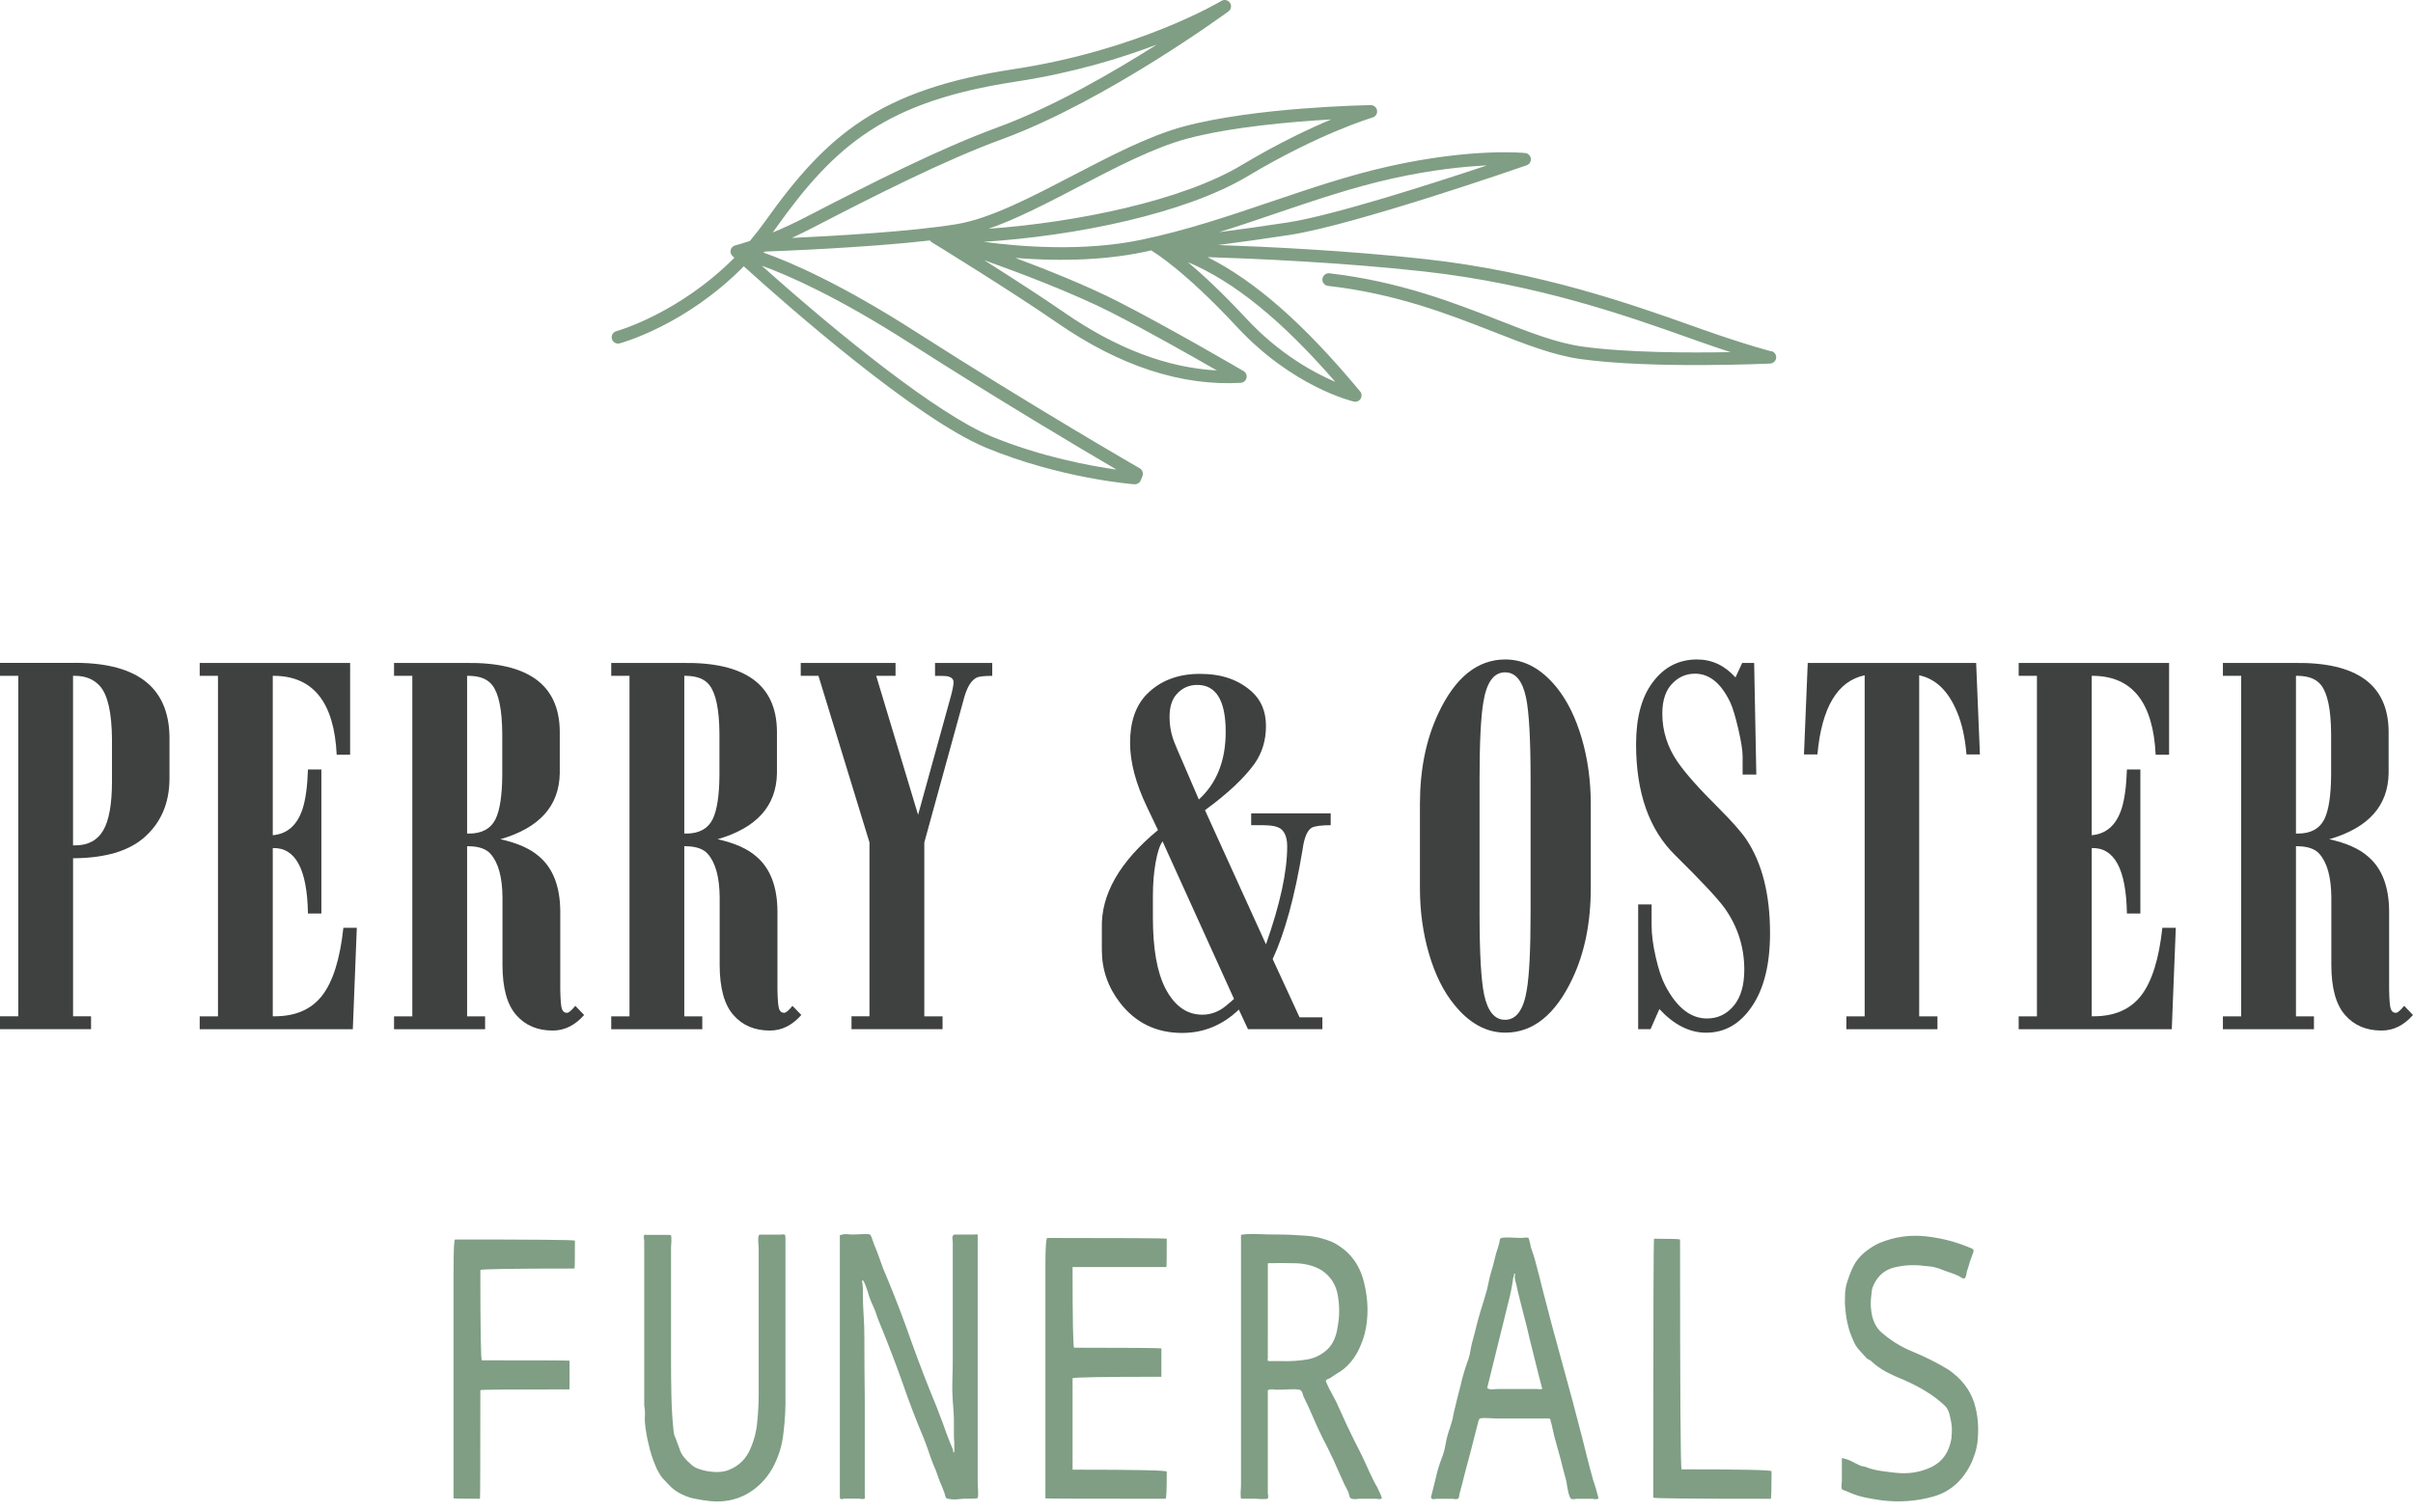 <svg xmlns="http://www.w3.org/2000/svg" width="150" height="94" viewBox="0 0 150 94" fill="none"><path d="M4.542 53.369V63.196H5.66V63.997H0V63.196H1.136V42.023H0V41.221H4.341C8.415 41.133 10.481 42.657 10.536 45.793V48.395C10.536 49.964 9.989 51.209 8.899 52.132C7.942 52.933 6.529 53.344 4.658 53.367H4.542V53.369ZM4.542 52.568H4.658C5.469 52.568 6.057 52.258 6.419 51.633C6.78 51.011 6.961 49.994 6.961 48.58V45.978C6.949 44.299 6.694 43.185 6.193 42.641C5.813 42.231 5.302 42.025 4.656 42.025H4.54V52.57L4.542 52.568Z" fill="#3F4040"></path><path d="M16.956 52.735V63.196H17.072C18.375 63.196 19.359 62.766 20.027 61.904C20.696 61.042 21.136 59.638 21.346 57.692H22.181L21.932 63.999H12.414V63.198H13.55V42.025H12.414V41.224H21.765V46.93H20.93C20.774 43.694 19.487 42.058 17.072 42.025H16.956V51.936C17.858 51.857 18.475 51.313 18.809 50.3C18.998 49.711 19.11 48.892 19.143 47.847H19.978V56.806H19.143C19.098 54.047 18.369 52.69 16.956 52.735Z" fill="#3F4040"></path><path d="M29.037 52.619V63.198H30.155V63.999H24.495V63.198H25.631V42.025H24.495V41.224H28.97C32.822 41.169 34.764 42.58 34.797 45.461V48.081C34.764 50.117 33.533 51.484 31.106 52.185C32.164 52.419 32.965 52.775 33.51 53.254C34.378 53.988 34.817 55.123 34.828 56.657V61.529C34.84 62.185 34.874 62.586 34.929 62.731C34.984 62.898 35.09 62.98 35.245 62.98C35.357 62.98 35.528 62.835 35.762 62.546L36.312 63.114C35.744 63.76 35.094 64.082 34.359 64.082C33.413 64.082 32.661 63.766 32.105 63.132C31.525 62.487 31.236 61.441 31.236 59.995V55.791C31.224 54.546 30.98 53.65 30.501 53.104C30.234 52.794 29.784 52.631 29.149 52.621H29.033L29.037 52.619ZM29.037 51.834H29.153C29.955 51.834 30.505 51.533 30.806 50.932C31.073 50.377 31.212 49.469 31.222 48.213V45.611C31.21 44.132 31.006 43.13 30.605 42.608C30.316 42.231 29.831 42.035 29.153 42.025H29.037V51.836V51.834Z" fill="#3F4040"></path><path d="M42.538 52.619V63.198H43.656V63.999H37.996V63.198H39.132V42.025H37.996V41.224H42.471C46.323 41.169 48.265 42.58 48.298 45.461V48.081C48.265 50.117 47.034 51.484 44.607 52.185C45.664 52.419 46.466 52.775 47.011 53.254C47.879 53.988 48.318 55.123 48.329 56.657V61.529C48.341 62.185 48.375 62.586 48.43 62.731C48.485 62.898 48.591 62.98 48.746 62.98C48.858 62.98 49.029 62.835 49.263 62.546L49.813 63.114C49.245 63.76 48.595 64.082 47.86 64.082C46.914 64.082 46.162 63.766 45.606 63.132C45.026 62.487 44.737 61.441 44.737 59.995V55.791C44.725 54.546 44.481 53.65 44.002 53.104C43.735 52.794 43.285 52.631 42.65 52.621H42.534L42.538 52.619ZM42.538 51.834H42.654C43.456 51.834 44.006 51.533 44.306 50.932C44.574 50.377 44.713 49.469 44.723 48.213V45.611C44.711 44.132 44.507 43.13 44.106 42.608C43.817 42.231 43.332 42.035 42.654 42.025H42.538V51.836V51.834Z" fill="#3F4040"></path><path d="M58.592 63.196V63.998H52.932V63.196H54.05V52.386L50.878 42.025H49.776V41.224H55.67V42.025H54.467L57.071 50.667L59.109 43.293C59.221 42.871 59.276 42.583 59.276 42.425C59.276 42.213 59.127 42.086 58.826 42.042C58.737 42.031 58.504 42.027 58.124 42.027V41.225H61.681V42.027C61.202 42.027 60.886 42.06 60.73 42.127C60.396 42.282 60.135 42.688 59.946 43.344L57.458 52.388V63.198H58.594L58.592 63.196Z" fill="#3F4040"></path><path d="M82.203 63.263V63.998H77.579L77.011 62.78C75.997 63.748 74.824 64.231 73.487 64.231C71.884 64.231 70.598 63.609 69.629 62.362C68.873 61.384 68.494 60.288 68.494 59.074V57.706C68.439 55.614 69.602 53.584 71.984 51.616L71.3 50.18C70.598 48.711 70.249 47.384 70.249 46.192C70.249 44.89 70.593 43.884 71.284 43.172C72.12 42.327 73.222 41.903 74.59 41.903C75.958 41.903 76.989 42.27 77.813 43.005C78.402 43.539 78.697 44.25 78.697 45.141C78.697 46.033 78.463 46.799 77.996 47.476C77.349 48.378 76.319 49.346 74.906 50.379L78.697 58.721C79.576 56.229 80.016 54.2 80.016 52.631C80.016 52.13 79.894 51.775 79.648 51.563C79.448 51.396 79.069 51.313 78.512 51.313H77.777V50.579H82.72V51.313C82.152 51.313 81.763 51.362 81.551 51.463C81.262 51.63 81.067 52.097 80.967 52.865C80.487 55.746 79.87 58.004 79.114 59.638L80.784 63.259H82.203V63.263ZM72.269 52.319C72.09 52.564 71.947 53.006 71.835 53.644C71.722 54.285 71.668 54.97 71.668 55.705V57.073C71.668 58.976 71.923 60.433 72.436 61.445C73.004 62.546 73.772 63.096 74.739 63.096C75.274 63.096 75.763 62.913 76.209 62.546C76.264 62.501 76.376 62.407 76.543 62.264C76.577 62.23 76.632 62.181 76.71 62.114L72.269 52.321V52.319ZM74.523 49.715C75.635 48.704 76.193 47.301 76.193 45.51C76.193 43.564 75.604 42.59 74.423 42.59C73.91 42.59 73.481 42.785 73.138 43.173C72.849 43.496 72.703 43.969 72.703 44.591C72.703 45.037 72.77 45.469 72.904 45.893C72.959 46.082 73.259 46.801 73.806 48.046L74.523 49.715Z" fill="#3F4040"></path><path d="M88.268 55.221V50C88.268 47.863 88.645 45.99 89.403 44.377C90.449 42.131 91.84 41.007 93.578 41.007C94.757 41.007 95.814 41.581 96.75 42.726C97.418 43.549 97.941 44.603 98.32 45.888C98.697 47.172 98.888 48.542 98.888 50V55.221C98.888 57.368 98.508 59.243 97.752 60.844C96.695 63.09 95.303 64.213 93.578 64.213C92.398 64.213 91.341 63.636 90.406 62.477C89.738 61.666 89.215 60.614 88.835 59.324C88.456 58.033 88.268 56.665 88.268 55.219V55.221ZM91.974 48.464V56.773C91.974 59.253 92.068 60.944 92.257 61.845C92.479 62.89 92.913 63.414 93.56 63.414C94.262 63.414 94.712 62.792 94.912 61.545C95.067 60.633 95.146 59.043 95.146 56.773V48.464C95.146 45.972 95.052 44.275 94.863 43.376C94.641 42.331 94.207 41.807 93.56 41.807C92.858 41.807 92.408 42.429 92.208 43.676C92.053 44.599 91.974 46.196 91.974 48.464Z" fill="#3F4040"></path><path d="M109.044 41.224L109.178 48.163H108.327V47.028C108.327 46.673 108.239 46.107 108.06 45.336C107.881 44.562 107.714 44.01 107.559 43.676C106.991 42.486 106.262 41.891 105.371 41.891C104.849 41.891 104.396 42.074 104.019 42.441C103.563 42.863 103.335 43.509 103.335 44.377C103.335 45.455 103.652 46.457 104.286 47.38C104.797 48.114 105.633 49.055 106.79 50.2C107.659 51.068 108.248 51.736 108.561 52.203C109.54 53.672 110.031 55.612 110.031 58.026C110.031 59.972 109.652 61.496 108.895 62.597C108.16 63.675 107.215 64.216 106.057 64.216C105.033 64.216 104.064 63.727 103.152 62.747L102.602 63.998H101.834V56.239H102.669V57.541C102.669 58.108 102.756 58.77 102.928 59.526C103.101 60.282 103.298 60.871 103.522 61.295C104.233 62.652 105.096 63.332 106.11 63.332C106.788 63.332 107.352 63.059 107.796 62.515C108.219 61.992 108.431 61.252 108.431 60.296C108.431 58.894 108.024 57.621 107.213 56.474C106.79 55.885 105.766 54.789 104.141 53.187C102.516 51.596 101.704 49.295 101.704 46.28C101.704 44.623 102.048 43.339 102.74 42.425C103.441 41.481 104.359 41.007 105.495 41.007C106.419 41.007 107.215 41.381 107.883 42.125L108.3 41.224H109.05H109.044Z" fill="#3F4040"></path><path d="M119.303 41.991V63.198H120.438V63.999H114.778V63.198H115.914V41.991C114.222 42.347 113.244 43.989 112.976 46.913H112.141L112.375 41.224H122.844L123.078 46.913H122.243C122.154 45.868 121.96 44.988 121.659 44.277C121.124 42.975 120.34 42.213 119.304 41.991H119.303Z" fill="#3F4040"></path><path d="M130.029 52.735V63.196H130.145C131.448 63.196 132.433 62.766 133.101 61.904C133.769 61.042 134.209 59.638 134.419 57.692H135.255L135.005 63.999H125.487V63.198H126.623V42.025H125.487V41.224H134.838V46.93H134.003C133.848 43.694 132.56 42.058 130.145 42.025H130.029V51.936C130.931 51.857 131.548 51.313 131.882 50.3C132.071 49.711 132.183 48.892 132.216 47.847H133.052V56.806H132.216C132.171 54.047 131.442 52.69 130.029 52.735Z" fill="#3F4040"></path><path d="M142.725 52.619V63.198H143.843V63.999H138.183V63.198H139.319V42.025H138.183V41.224H142.658C146.51 41.169 148.452 42.58 148.485 45.461V48.081C148.452 50.117 147.221 51.484 144.794 52.185C145.852 52.419 146.653 52.775 147.198 53.254C148.066 53.988 148.507 55.123 148.516 56.657V61.529C148.528 62.185 148.562 62.586 148.617 62.731C148.672 62.898 148.778 62.98 148.933 62.98C149.045 62.98 149.216 62.835 149.45 62.546L150 63.114C149.432 63.76 148.782 64.082 148.047 64.082C147.101 64.082 146.349 63.766 145.793 63.132C145.213 62.487 144.924 61.441 144.924 59.995V55.791C144.912 54.546 144.668 53.65 144.189 53.104C143.922 52.794 143.472 52.631 142.837 52.621H142.721L142.725 52.619ZM142.725 51.834H142.841C143.643 51.834 144.193 51.533 144.494 50.932C144.761 50.377 144.9 49.469 144.91 48.213V45.611C144.898 44.132 144.694 43.13 144.293 42.608C144.004 42.231 143.519 42.035 142.841 42.025H142.725V51.836V51.834Z" fill="#3F4040"></path><path d="M28.196 78.881C28.196 77.693 28.227 77.09 28.29 77.074C33.207 77.074 35.691 77.098 35.739 77.145C35.739 78.255 35.731 78.834 35.715 78.881C31.828 78.881 29.876 78.912 29.86 78.975C29.86 82.701 29.892 84.572 29.955 84.588C33.524 84.588 35.342 84.596 35.404 84.611V86.394C31.755 86.394 29.908 86.41 29.86 86.442C29.86 90.88 29.852 93.132 29.837 93.195C28.805 93.195 28.259 93.187 28.194 93.171V78.879L28.196 78.881Z" fill="#7F9E84"></path><path d="M40.047 82.854C40.047 84.266 40.047 84.828 40.047 84.543V78.335C40.047 79.747 40.047 80.309 40.047 80.024V77.171C40.047 77.536 40.047 77.685 40.047 77.622V77.171C40.047 77.139 40.039 77.076 40.023 76.98C40.023 76.886 40.031 76.821 40.047 76.79C40.078 76.774 40.141 76.774 40.237 76.79H41.332C41.063 76.79 40.951 76.79 40.998 76.79H41.546C41.625 76.79 41.682 76.798 41.713 76.813C41.729 76.845 41.737 76.965 41.737 77.171C41.721 77.377 41.713 77.512 41.713 77.575V79.906C41.713 79.178 41.713 78.891 41.713 79.05V84.566C41.713 83.107 41.713 82.522 41.713 82.807V84.566C41.713 85.313 41.721 86.057 41.737 86.801C41.752 87.563 41.8 88.315 41.88 89.059C41.896 89.187 41.935 89.313 42 89.44C41.953 89.331 41.937 89.281 41.953 89.297C41.953 89.329 41.969 89.378 42 89.44C42.079 89.647 42.159 89.861 42.238 90.083C42.301 90.305 42.413 90.503 42.572 90.678C42.666 90.79 42.778 90.9 42.906 91.011C43.016 91.123 43.136 91.21 43.264 91.273C43.564 91.4 43.875 91.479 44.191 91.51C44.508 91.557 44.826 91.542 45.142 91.463C45.777 91.257 46.245 90.868 46.546 90.299C46.831 89.727 47.005 89.118 47.068 88.468C47.131 87.865 47.163 87.265 47.163 86.662V79.932C47.163 81.469 47.163 82.08 47.163 81.762V77.744C47.163 78.426 47.163 78.695 47.163 78.553V77.744C47.163 77.617 47.155 77.459 47.139 77.269C47.123 77.078 47.131 76.935 47.163 76.841C47.178 76.794 47.21 76.77 47.257 76.77H48.138C47.9 76.77 47.803 76.77 47.852 76.77H48.472C48.647 76.754 48.749 76.754 48.78 76.77C48.812 76.802 48.827 76.864 48.827 76.961V78.031C48.827 77.762 48.827 77.65 48.827 77.697V82.168C48.827 80.884 48.827 80.37 48.827 80.623V86.687C48.827 85.277 48.827 84.714 48.827 84.998V86.687C48.843 87.481 48.804 88.272 48.707 89.065C48.629 89.859 48.399 90.603 48.018 91.3C47.621 91.997 47.082 92.537 46.4 92.916C45.718 93.282 44.971 93.423 44.164 93.344C43.845 93.313 43.537 93.264 43.236 93.201C42.951 93.154 42.664 93.058 42.379 92.916C42.142 92.806 41.927 92.663 41.737 92.488C41.546 92.298 41.363 92.107 41.188 91.917C41.094 91.807 41.013 91.687 40.951 91.559C40.872 91.432 40.807 91.306 40.76 91.178C40.569 90.735 40.426 90.291 40.331 89.847C40.219 89.419 40.141 88.967 40.094 88.492C40.078 88.301 40.078 88.111 40.094 87.921C40.094 87.73 40.078 87.547 40.047 87.373V82.854Z" fill="#7F9E84"></path><path d="M52.205 76.813C52.315 76.766 52.451 76.743 52.61 76.743C52.785 76.758 52.934 76.766 53.062 76.766C53.19 76.766 53.363 76.758 53.585 76.743C53.822 76.727 53.989 76.735 54.084 76.766C54.131 76.813 54.178 76.917 54.227 77.075C54.29 77.234 54.33 77.344 54.347 77.408C54.491 77.742 54.616 78.074 54.728 78.408C54.839 78.742 54.966 79.066 55.11 79.382C55.664 80.713 56.181 82.061 56.656 83.425C57.148 84.804 57.672 86.161 58.227 87.492C58.37 87.858 58.504 88.213 58.632 88.563C58.759 88.928 58.893 89.291 59.036 89.656C59.099 89.8 59.164 89.951 59.227 90.108C59.164 89.965 59.141 89.91 59.156 89.941C59.172 89.973 59.196 90.028 59.227 90.108C59.243 90.14 59.251 90.179 59.251 90.228C59.251 90.259 59.258 90.291 59.274 90.322C59.306 90.322 59.321 90.299 59.321 90.251C59.337 90.204 59.337 90.157 59.321 90.108V89.68C59.306 89.537 59.298 89.387 59.298 89.228V88.182C59.282 87.816 59.258 87.461 59.227 87.111C59.196 86.699 59.188 86.271 59.203 85.827C59.219 85.383 59.227 84.955 59.227 84.543V79.24C59.227 80.906 59.227 81.572 59.227 81.238V77.314C59.227 77.917 59.227 78.155 59.227 78.027V77.314C59.227 77.22 59.219 77.108 59.203 76.98C59.203 76.853 59.251 76.782 59.347 76.766H60.585C60.663 76.751 60.728 76.751 60.776 76.766V77.669C60.776 77.463 60.776 77.377 60.776 77.408V80.499C60.776 79.612 60.776 79.254 60.776 79.429V89.535C60.776 86.713 60.776 85.588 60.776 86.157V92.125C60.776 91.316 60.776 90.992 60.776 91.151V92.125C60.776 92.253 60.783 92.425 60.799 92.647C60.815 92.885 60.807 93.052 60.776 93.146C60.744 93.177 60.616 93.193 60.394 93.193H59.919C59.76 93.209 59.585 93.225 59.396 93.24C59.221 93.24 59.054 93.225 58.897 93.193C58.834 93.177 58.785 93.115 58.753 93.003C58.738 92.909 58.714 92.828 58.683 92.765C58.604 92.543 58.516 92.329 58.421 92.123C58.343 91.901 58.262 91.679 58.183 91.457C58.04 91.141 57.914 90.815 57.802 90.483C57.69 90.149 57.572 89.817 57.444 89.484C56.953 88.327 56.501 87.145 56.088 85.941C55.66 84.737 55.208 83.555 54.732 82.398C54.669 82.239 54.605 82.082 54.542 81.923C54.495 81.764 54.438 81.607 54.375 81.448C54.296 81.273 54.215 81.09 54.137 80.9C54.058 80.71 53.993 80.519 53.946 80.329C53.883 80.138 53.811 79.948 53.732 79.757C53.811 79.948 53.842 80.018 53.826 79.971C53.811 79.94 53.779 79.869 53.732 79.757L53.685 79.686C53.669 79.639 53.654 79.616 53.638 79.616C53.591 79.616 53.575 79.639 53.591 79.686C53.591 79.733 53.598 79.767 53.614 79.781C53.614 79.875 53.622 79.979 53.638 80.089V80.397C53.638 80.857 53.654 81.316 53.685 81.776C53.716 82.22 53.732 82.671 53.732 83.131C53.732 84.368 53.74 85.613 53.756 86.864V92.524C53.756 91.921 53.756 91.683 53.756 91.811V92.881C53.771 93.04 53.771 93.142 53.756 93.189C53.724 93.205 53.669 93.213 53.589 93.213C53.494 93.197 53.429 93.189 53.398 93.189H52.494C52.763 93.189 52.875 93.189 52.828 93.189H52.494C52.447 93.205 52.4 93.213 52.35 93.213C52.303 93.229 52.264 93.221 52.231 93.189C52.215 93.174 52.207 93.134 52.207 93.07V92.19C52.207 92.427 52.207 92.524 52.207 92.475V89.217C52.207 90.136 52.207 90.509 52.207 90.334V76.827C52.207 80.696 52.207 82.241 52.207 81.463V76.803L52.205 76.813Z" fill="#7F9E84"></path><path d="M64.985 78.787C64.985 77.599 65.025 76.996 65.105 76.98C70.022 76.98 72.499 76.996 72.53 77.027C72.53 78.137 72.522 78.724 72.506 78.787H66.675C66.675 82.115 66.707 83.789 66.77 83.804C70.339 83.804 72.149 83.82 72.196 83.852V85.611C68.546 85.611 66.707 85.642 66.675 85.705V91.388C70.563 91.388 72.514 91.428 72.53 91.508C72.53 92.618 72.506 93.181 72.459 93.197C67.54 93.197 65.05 93.189 64.987 93.174V78.787H64.985Z" fill="#7F9E84"></path><path d="M78.192 76.74C78.621 76.756 78.994 76.764 79.31 76.764C79.914 76.764 80.507 76.788 81.095 76.835C81.698 76.866 82.276 77.002 82.832 77.239C83.848 77.746 84.499 78.571 84.784 79.712C85.069 80.853 85.084 81.931 84.831 82.946C84.719 83.359 84.562 83.755 84.355 84.134C84.133 84.531 83.856 84.863 83.522 85.134C83.379 85.246 83.237 85.34 83.094 85.418L82.665 85.703C82.618 85.719 82.561 85.743 82.498 85.774C82.435 85.805 82.412 85.855 82.427 85.917C82.555 86.218 82.697 86.504 82.856 86.773C83.015 87.058 83.156 87.353 83.284 87.653C83.569 88.303 83.872 88.945 84.188 89.58C84.522 90.214 84.831 90.856 85.116 91.506C85.21 91.713 85.314 91.927 85.424 92.148C85.552 92.355 85.662 92.569 85.758 92.791C85.774 92.822 85.806 92.895 85.853 93.005C85.9 93.117 85.908 93.179 85.876 93.195C85.829 93.211 85.764 93.219 85.686 93.219C85.623 93.203 85.558 93.195 85.495 93.195H84.471C84.788 93.195 84.915 93.195 84.852 93.195H84.471C84.392 93.211 84.304 93.219 84.21 93.219C84.115 93.219 84.035 93.203 83.972 93.171C83.925 93.14 83.893 93.085 83.878 93.005C83.862 92.926 83.846 92.861 83.831 92.814C83.752 92.639 83.663 92.466 83.569 92.292C83.49 92.117 83.41 91.944 83.331 91.769C83.062 91.135 82.775 90.516 82.475 89.914C82.156 89.311 81.863 88.692 81.594 88.058C81.419 87.645 81.228 87.233 81.022 86.821C81.213 87.202 81.291 87.361 81.26 87.296C81.213 87.217 81.132 87.058 81.022 86.821C81.006 86.758 80.983 86.677 80.951 86.583C80.92 86.504 80.865 86.45 80.784 86.416C80.594 86.385 80.364 86.377 80.094 86.393C79.825 86.408 79.588 86.416 79.381 86.416C79.302 86.416 79.214 86.408 79.12 86.393C79.008 86.393 78.921 86.4 78.858 86.416C78.811 86.448 78.796 86.502 78.811 86.583V87.653C78.811 87.384 78.811 87.272 78.811 87.32V91.528C78.811 90.324 78.811 89.839 78.811 90.077V92.836C78.811 92.423 78.811 92.256 78.811 92.337V92.836C78.811 92.867 78.819 92.93 78.835 93.026C78.835 93.107 78.827 93.162 78.811 93.193C78.764 93.209 78.636 93.217 78.43 93.217C78.224 93.201 78.088 93.193 78.025 93.193H77.382C77.589 93.193 77.667 93.193 77.62 93.193H77.145C77.129 93.146 77.121 93.018 77.121 92.812C77.137 92.622 77.145 92.488 77.145 92.408V89.959C77.145 90.721 77.145 91.029 77.145 90.886V76.784C77.145 80.906 77.145 82.555 77.145 81.731V76.784C77.414 76.737 77.764 76.721 78.192 76.737V76.74ZM78.811 83.068C78.811 81.658 78.811 81.094 78.811 81.379V84.232C78.811 83.867 78.811 83.726 78.811 83.804V84.446C78.796 84.527 78.796 84.582 78.811 84.613C78.827 84.629 78.866 84.637 78.931 84.637H79.694C79.503 84.637 79.424 84.637 79.456 84.637H79.694C80.201 84.653 80.71 84.621 81.217 84.543C81.724 84.464 82.168 84.242 82.549 83.877C82.724 83.702 82.858 83.496 82.954 83.258C83.05 83.021 83.113 82.783 83.145 82.546C83.272 81.895 83.28 81.238 83.168 80.572C83.056 79.89 82.716 79.358 82.144 78.979C81.684 78.71 81.144 78.567 80.527 78.551C79.908 78.535 79.338 78.535 78.813 78.551V83.07L78.811 83.068Z" fill="#7F9E84"></path><path d="M89.256 91.889C89.351 91.461 89.471 91.064 89.614 90.701C89.74 90.385 89.828 90.059 89.875 89.727C89.938 89.393 90.027 89.077 90.137 88.777C90.2 88.586 90.257 88.396 90.304 88.205C90.335 88.015 90.374 87.824 90.424 87.634C90.534 87.159 90.654 86.683 90.781 86.206C90.891 85.715 91.027 85.24 91.186 84.778C91.265 84.588 91.33 84.382 91.377 84.16C91.408 83.954 91.448 83.747 91.497 83.541C91.623 83.082 91.742 82.622 91.854 82.163C91.98 81.703 92.116 81.251 92.259 80.808C92.322 80.586 92.385 80.364 92.45 80.142C92.497 79.92 92.544 79.698 92.593 79.476C92.656 79.223 92.727 78.969 92.808 78.714C92.87 78.461 92.933 78.207 92.998 77.952C93.077 77.715 93.15 77.477 93.212 77.239C93.15 77.461 93.124 77.548 93.142 77.501C93.157 77.453 93.181 77.367 93.212 77.239C93.212 77.192 93.22 77.137 93.236 77.073C93.252 77.025 93.283 76.994 93.33 76.978C93.505 76.947 93.719 76.939 93.973 76.955C94.211 76.97 94.425 76.978 94.616 76.978C94.663 76.978 94.735 76.97 94.83 76.955C94.908 76.955 94.973 76.963 95.02 76.978C95.036 77.01 95.068 77.122 95.115 77.312C95.146 77.502 95.178 77.63 95.209 77.693C95.353 78.09 95.47 78.494 95.567 78.907C95.677 79.319 95.781 79.724 95.875 80.12C96.272 81.674 96.685 83.219 97.113 84.757C97.542 86.294 97.954 87.84 98.352 89.393C98.462 89.837 98.574 90.281 98.686 90.725C98.796 91.168 98.915 91.612 99.043 92.056C99.138 92.325 99.218 92.588 99.281 92.842C99.218 92.604 99.193 92.508 99.21 92.557C99.226 92.604 99.25 92.7 99.281 92.842C99.297 92.889 99.312 92.946 99.328 93.009C99.36 93.089 99.368 93.144 99.352 93.175C99.336 93.207 99.281 93.223 99.185 93.223C99.104 93.223 99.049 93.215 99.018 93.199H97.97C98.304 93.199 98.438 93.199 98.375 93.199H97.97C97.923 93.215 97.866 93.223 97.803 93.223C97.723 93.223 97.668 93.207 97.636 93.175C97.573 93.081 97.516 92.914 97.469 92.677C97.422 92.439 97.388 92.257 97.375 92.129C97.247 91.669 97.129 91.21 97.017 90.75C96.889 90.291 96.764 89.831 96.636 89.372C96.573 89.103 96.508 88.824 96.445 88.539C96.508 88.808 96.532 88.912 96.516 88.847C96.5 88.8 96.477 88.696 96.445 88.539C96.43 88.508 96.414 88.46 96.398 88.396C96.398 88.317 96.382 88.262 96.351 88.229C96.335 88.213 96.304 88.205 96.257 88.205H95.376C95.614 88.205 95.71 88.205 95.661 88.205H93.043C93.772 88.205 94.059 88.205 93.9 88.205H93.043C92.9 88.205 92.717 88.197 92.495 88.182C92.289 88.166 92.122 88.174 91.996 88.205C91.964 88.221 91.941 88.26 91.925 88.325C91.894 88.372 91.878 88.419 91.878 88.468C91.797 88.769 91.719 89.079 91.64 89.395C91.719 89.095 91.75 88.975 91.734 89.038C91.719 89.101 91.687 89.221 91.64 89.395C91.528 89.855 91.41 90.314 91.282 90.774C91.155 91.233 91.037 91.693 90.925 92.152C90.862 92.39 90.797 92.628 90.734 92.865C90.797 92.643 90.821 92.557 90.805 92.604C90.789 92.651 90.766 92.74 90.734 92.865C90.719 92.912 90.711 92.969 90.711 93.032C90.695 93.095 90.679 93.144 90.663 93.175C90.616 93.207 90.551 93.223 90.473 93.223C90.392 93.207 90.337 93.199 90.306 93.199H89.258C89.575 93.199 89.702 93.199 89.639 93.199H89.258C89.195 93.215 89.138 93.223 89.091 93.223C89.044 93.223 88.997 93.191 88.948 93.128C89.042 92.747 89.146 92.335 89.256 91.891V91.889ZM92.754 86.397C92.898 86.381 93.024 86.373 93.136 86.373H95.064C94.46 86.373 94.222 86.373 94.35 86.373H95.492C95.683 86.389 95.801 86.389 95.85 86.373C95.881 86.357 95.881 86.326 95.85 86.279C95.834 86.247 95.826 86.216 95.826 86.184C95.763 85.947 95.698 85.701 95.635 85.448C95.698 85.686 95.722 85.782 95.706 85.733C95.691 85.686 95.667 85.589 95.635 85.448C95.382 84.448 95.136 83.451 94.899 82.451C95.121 83.386 95.207 83.767 95.16 83.592C95.113 83.402 95.024 83.021 94.899 82.451C94.708 81.723 94.525 81 94.35 80.287C94.509 80.969 94.572 81.238 94.541 81.096C94.509 80.953 94.447 80.684 94.35 80.287C94.319 80.144 94.287 80.002 94.256 79.859C94.209 79.716 94.175 79.574 94.162 79.431C94.162 79.384 94.169 79.337 94.185 79.288C94.185 79.225 94.169 79.193 94.138 79.193C94.122 79.209 94.114 79.225 94.114 79.24V79.311C94.099 79.358 94.083 79.405 94.067 79.454C94.052 79.517 94.044 79.574 94.044 79.621C93.981 80.05 93.892 80.478 93.782 80.906C93.877 80.509 93.916 80.35 93.902 80.43C93.886 80.511 93.847 80.668 93.782 80.906C93.338 82.697 92.894 84.498 92.45 86.304C92.862 84.623 93.03 83.95 92.949 84.284C92.868 84.617 92.703 85.291 92.45 86.304C92.513 86.367 92.617 86.398 92.758 86.398L92.754 86.397Z" fill="#7F9E84"></path><path d="M102.773 91.367C102.773 81.854 102.789 77.075 102.821 77.027C103.852 77.027 104.391 77.043 104.438 77.075C104.438 86.587 104.469 91.351 104.532 91.367C108.26 91.367 110.125 91.406 110.125 91.487C110.125 92.596 110.11 93.168 110.078 93.199C105.24 93.199 102.805 93.176 102.771 93.128V91.369L102.773 91.367Z" fill="#7F9E84"></path><path d="M115.052 90.843C115.259 90.954 115.434 91.041 115.575 91.104C115.638 91.135 115.701 91.159 115.766 91.174C115.844 91.174 115.917 91.19 115.98 91.222C116.265 91.334 116.568 91.412 116.884 91.459C117.2 91.506 117.511 91.546 117.812 91.579C118.621 91.673 119.374 91.555 120.072 91.222C120.754 90.888 121.166 90.295 121.31 89.438C121.31 89.311 121.318 89.193 121.333 89.081V88.747C121.318 88.541 121.278 88.311 121.213 88.058C121.166 87.805 121.07 87.598 120.929 87.439C120.563 87.092 120.158 86.781 119.714 86.512C119.27 86.243 118.81 86.006 118.334 85.799C117.969 85.656 117.605 85.491 117.24 85.301C116.89 85.11 116.574 84.88 116.289 84.611C116.257 84.58 116.218 84.556 116.169 84.541C116.122 84.525 116.08 84.501 116.049 84.47C115.905 84.311 115.746 84.136 115.573 83.948C115.414 83.773 115.296 83.582 115.216 83.376C115.056 83.029 114.946 82.71 114.881 82.426C114.803 82.125 114.746 81.791 114.714 81.426C114.683 81.173 114.675 80.912 114.691 80.641C114.691 80.372 114.722 80.11 114.785 79.855C114.848 79.649 114.911 79.458 114.976 79.284C115.039 79.109 115.119 78.926 115.214 78.736C115.357 78.435 115.587 78.149 115.903 77.879C116.237 77.611 116.554 77.412 116.855 77.284C117.79 76.903 118.751 76.77 119.734 76.88C120.734 76.992 121.685 77.245 122.589 77.642C122.652 77.673 122.684 77.722 122.684 77.785C122.684 77.832 122.668 77.889 122.636 77.952C122.573 78.127 122.509 78.302 122.446 78.475C122.399 78.665 122.342 78.848 122.279 79.022C122.263 79.07 122.247 79.158 122.232 79.284C122.2 79.396 122.161 79.466 122.112 79.498C122.064 79.513 121.992 79.49 121.897 79.427C121.803 79.364 121.73 79.325 121.683 79.307C121.493 79.229 121.302 79.156 121.111 79.093C120.921 79.03 120.73 78.96 120.539 78.879C120.396 78.832 120.237 78.793 120.064 78.759C119.889 78.744 119.722 78.728 119.565 78.712C118.977 78.634 118.382 78.665 117.78 78.806C117.177 78.95 116.741 79.313 116.471 79.9C116.408 80.028 116.367 80.169 116.351 80.328C116.336 80.472 116.32 80.613 116.304 80.757C116.273 81.075 116.296 81.43 116.375 81.827C116.469 82.208 116.629 82.516 116.851 82.754C117.454 83.309 118.144 83.745 118.922 84.061C119.7 84.38 120.437 84.751 121.135 85.179C121.913 85.719 122.436 86.385 122.705 87.176C122.959 87.954 123.029 88.81 122.919 89.745C122.888 89.951 122.841 90.157 122.776 90.363C122.713 90.554 122.64 90.744 122.562 90.935C122.039 92.044 121.253 92.751 120.205 93.052C119.158 93.352 118.063 93.433 116.921 93.289C116.603 93.242 116.287 93.187 115.97 93.123C115.652 93.06 115.343 92.963 115.043 92.838C114.995 92.822 114.899 92.783 114.758 92.718C114.614 92.671 114.528 92.632 114.496 92.598C114.481 92.551 114.473 92.471 114.473 92.361C114.488 92.251 114.496 92.162 114.496 92.099V90.672C114.496 91.115 114.496 91.29 114.496 91.194V90.672C114.64 90.687 114.821 90.742 115.045 90.839L115.052 90.843Z" fill="#7F9E84"></path><path d="M110.115 21.847C110.099 21.843 108.596 21.462 105.919 20.517L105.216 20.268C101.431 18.924 95.712 16.894 88.56 16.107C83.745 15.576 78.718 15.339 75.719 15.237C77.063 15.062 78.626 14.846 80.163 14.61C84.209 13.988 94.468 10.429 94.902 10.278C95.077 10.217 95.185 10.044 95.163 9.862C95.142 9.679 94.996 9.536 94.814 9.516C94.68 9.502 91.5 9.194 86.365 10.337C83.887 10.889 81.436 11.721 79.064 12.525C76.466 13.406 73.779 14.318 70.953 14.909C67.314 15.671 63.324 15.331 61.151 15.036C66.874 14.673 73.656 13.29 77.567 10.952C82.039 8.277 85.292 7.317 85.323 7.307C85.512 7.252 85.632 7.065 85.602 6.871C85.573 6.678 85.408 6.537 85.213 6.537C85.211 6.537 85.209 6.537 85.207 6.537C84.917 6.541 78.032 6.667 73.575 7.866C71.435 8.442 69.033 9.695 66.708 10.904C64.057 12.285 61.556 13.589 59.486 13.935C56.668 14.404 51.808 14.675 49.224 14.795C49.607 14.618 50.017 14.422 50.448 14.198C54.475 12.114 58.706 9.97 62.275 8.662C68.772 6.28 76.291 0.763 76.366 0.708C76.535 0.585 76.576 0.349 76.458 0.174C76.34 -0 76.108 -0.052 75.927 0.056C75.878 0.086 70.812 3.116 63.016 4.3C54.697 5.565 51.409 8.355 47.575 13.748C47.262 14.186 46.94 14.6 46.61 14.987C46.073 15.166 45.755 15.246 45.718 15.254C45.643 15.272 45.57 15.311 45.515 15.372C45.368 15.531 45.38 15.78 45.539 15.926C45.574 15.957 45.611 15.993 45.651 16.028C42.19 19.508 38.36 20.582 38.314 20.594C38.104 20.651 37.98 20.867 38.037 21.075C38.094 21.285 38.31 21.409 38.519 21.352C38.715 21.299 42.646 20.203 46.236 16.56C49.027 19.084 56.953 26.049 61.318 27.85C65.907 29.743 70.332 30.101 70.519 30.114C70.529 30.114 70.539 30.114 70.549 30.114C70.708 30.114 70.853 30.018 70.914 29.867L71.018 29.608C71.091 29.427 71.018 29.219 70.849 29.12C70.784 29.083 64.246 25.317 56.941 20.639C52.285 17.658 49.157 16.303 47.445 15.7L47.589 15.641C48.282 15.617 53.842 15.409 57.808 14.952C57.839 14.997 57.879 15.036 57.928 15.068C57.977 15.097 62.79 18.049 65.73 20.081C69.603 22.76 73.436 24.013 77.126 23.806C77.299 23.797 77.445 23.675 77.486 23.506C77.527 23.337 77.453 23.162 77.303 23.074C77.256 23.047 72.642 20.348 69.462 18.73C67.565 17.766 65.109 16.782 63.116 16.038C65.36 16.22 68.31 16.256 71.115 15.669C71.27 15.635 71.423 15.604 71.578 15.568C71.604 15.596 71.635 15.621 71.669 15.641C71.688 15.653 73.597 16.78 76.9 20.335C80.341 24.036 84.001 24.936 84.156 24.971C84.319 25.01 84.492 24.94 84.581 24.796C84.669 24.653 84.657 24.468 84.549 24.339C81.11 20.191 78.046 17.485 75.065 15.989C77.938 16.079 83.329 16.309 88.474 16.876C95.535 17.654 101.201 19.665 104.952 20.996L105.658 21.246C106.387 21.503 107.028 21.719 107.576 21.896C105.066 21.943 101.13 21.937 98.353 21.548C96.769 21.326 95.087 20.668 93.141 19.904C90.404 18.832 86.996 17.499 82.643 16.994C82.428 16.971 82.232 17.124 82.207 17.34C82.181 17.556 82.336 17.75 82.552 17.776C86.803 18.267 90.018 19.526 92.854 20.637C94.847 21.417 96.569 22.092 98.245 22.326C102.679 22.948 109.966 22.611 110.038 22.607C110.233 22.597 110.392 22.448 110.412 22.253C110.431 22.059 110.306 21.88 110.117 21.833L110.115 21.847ZM79.314 13.271C81.774 12.436 84.097 11.649 86.532 11.105C88.995 10.557 91.013 10.351 92.432 10.286C89.103 11.397 82.89 13.396 80.041 13.834C78.577 14.06 77.089 14.264 75.788 14.435C76.985 14.062 78.158 13.664 79.314 13.271ZM67.068 11.605C69.354 10.415 71.718 9.182 73.775 8.628C76.515 7.892 80.294 7.566 82.749 7.427C81.356 8.012 79.42 8.929 77.16 10.28C73.485 12.477 66.944 13.829 61.455 14.225C63.191 13.624 65.089 12.634 67.068 11.604V11.605ZM56.515 21.311C62.114 24.895 67.265 27.946 69.407 29.201C67.785 28.973 64.706 28.408 61.617 27.133C58.281 25.757 52.126 20.798 47.355 16.521C49.051 17.136 52.089 18.479 56.515 21.312V21.311ZM48.215 14.206C51.918 8.996 55.094 6.301 63.134 5.078C66.675 4.54 69.67 3.625 71.905 2.774C69.173 4.508 65.437 6.667 62.002 7.925C58.389 9.251 54.135 11.407 50.084 13.502C49.326 13.895 48.634 14.21 48.035 14.457C48.096 14.374 48.156 14.29 48.215 14.206ZM69.102 19.441C71.244 20.531 74.047 22.116 75.642 23.033C72.575 22.874 69.395 21.67 66.174 19.443C64.7 18.424 62.76 17.177 61.178 16.177C63.263 16.922 66.659 18.198 69.102 19.439V19.441ZM83.004 23.744C81.666 23.172 79.516 22.004 77.476 19.81C75.963 18.182 74.74 17.055 73.842 16.299C76.725 17.515 79.681 19.916 83.004 23.742V23.744Z" fill="#809E84"></path></svg>